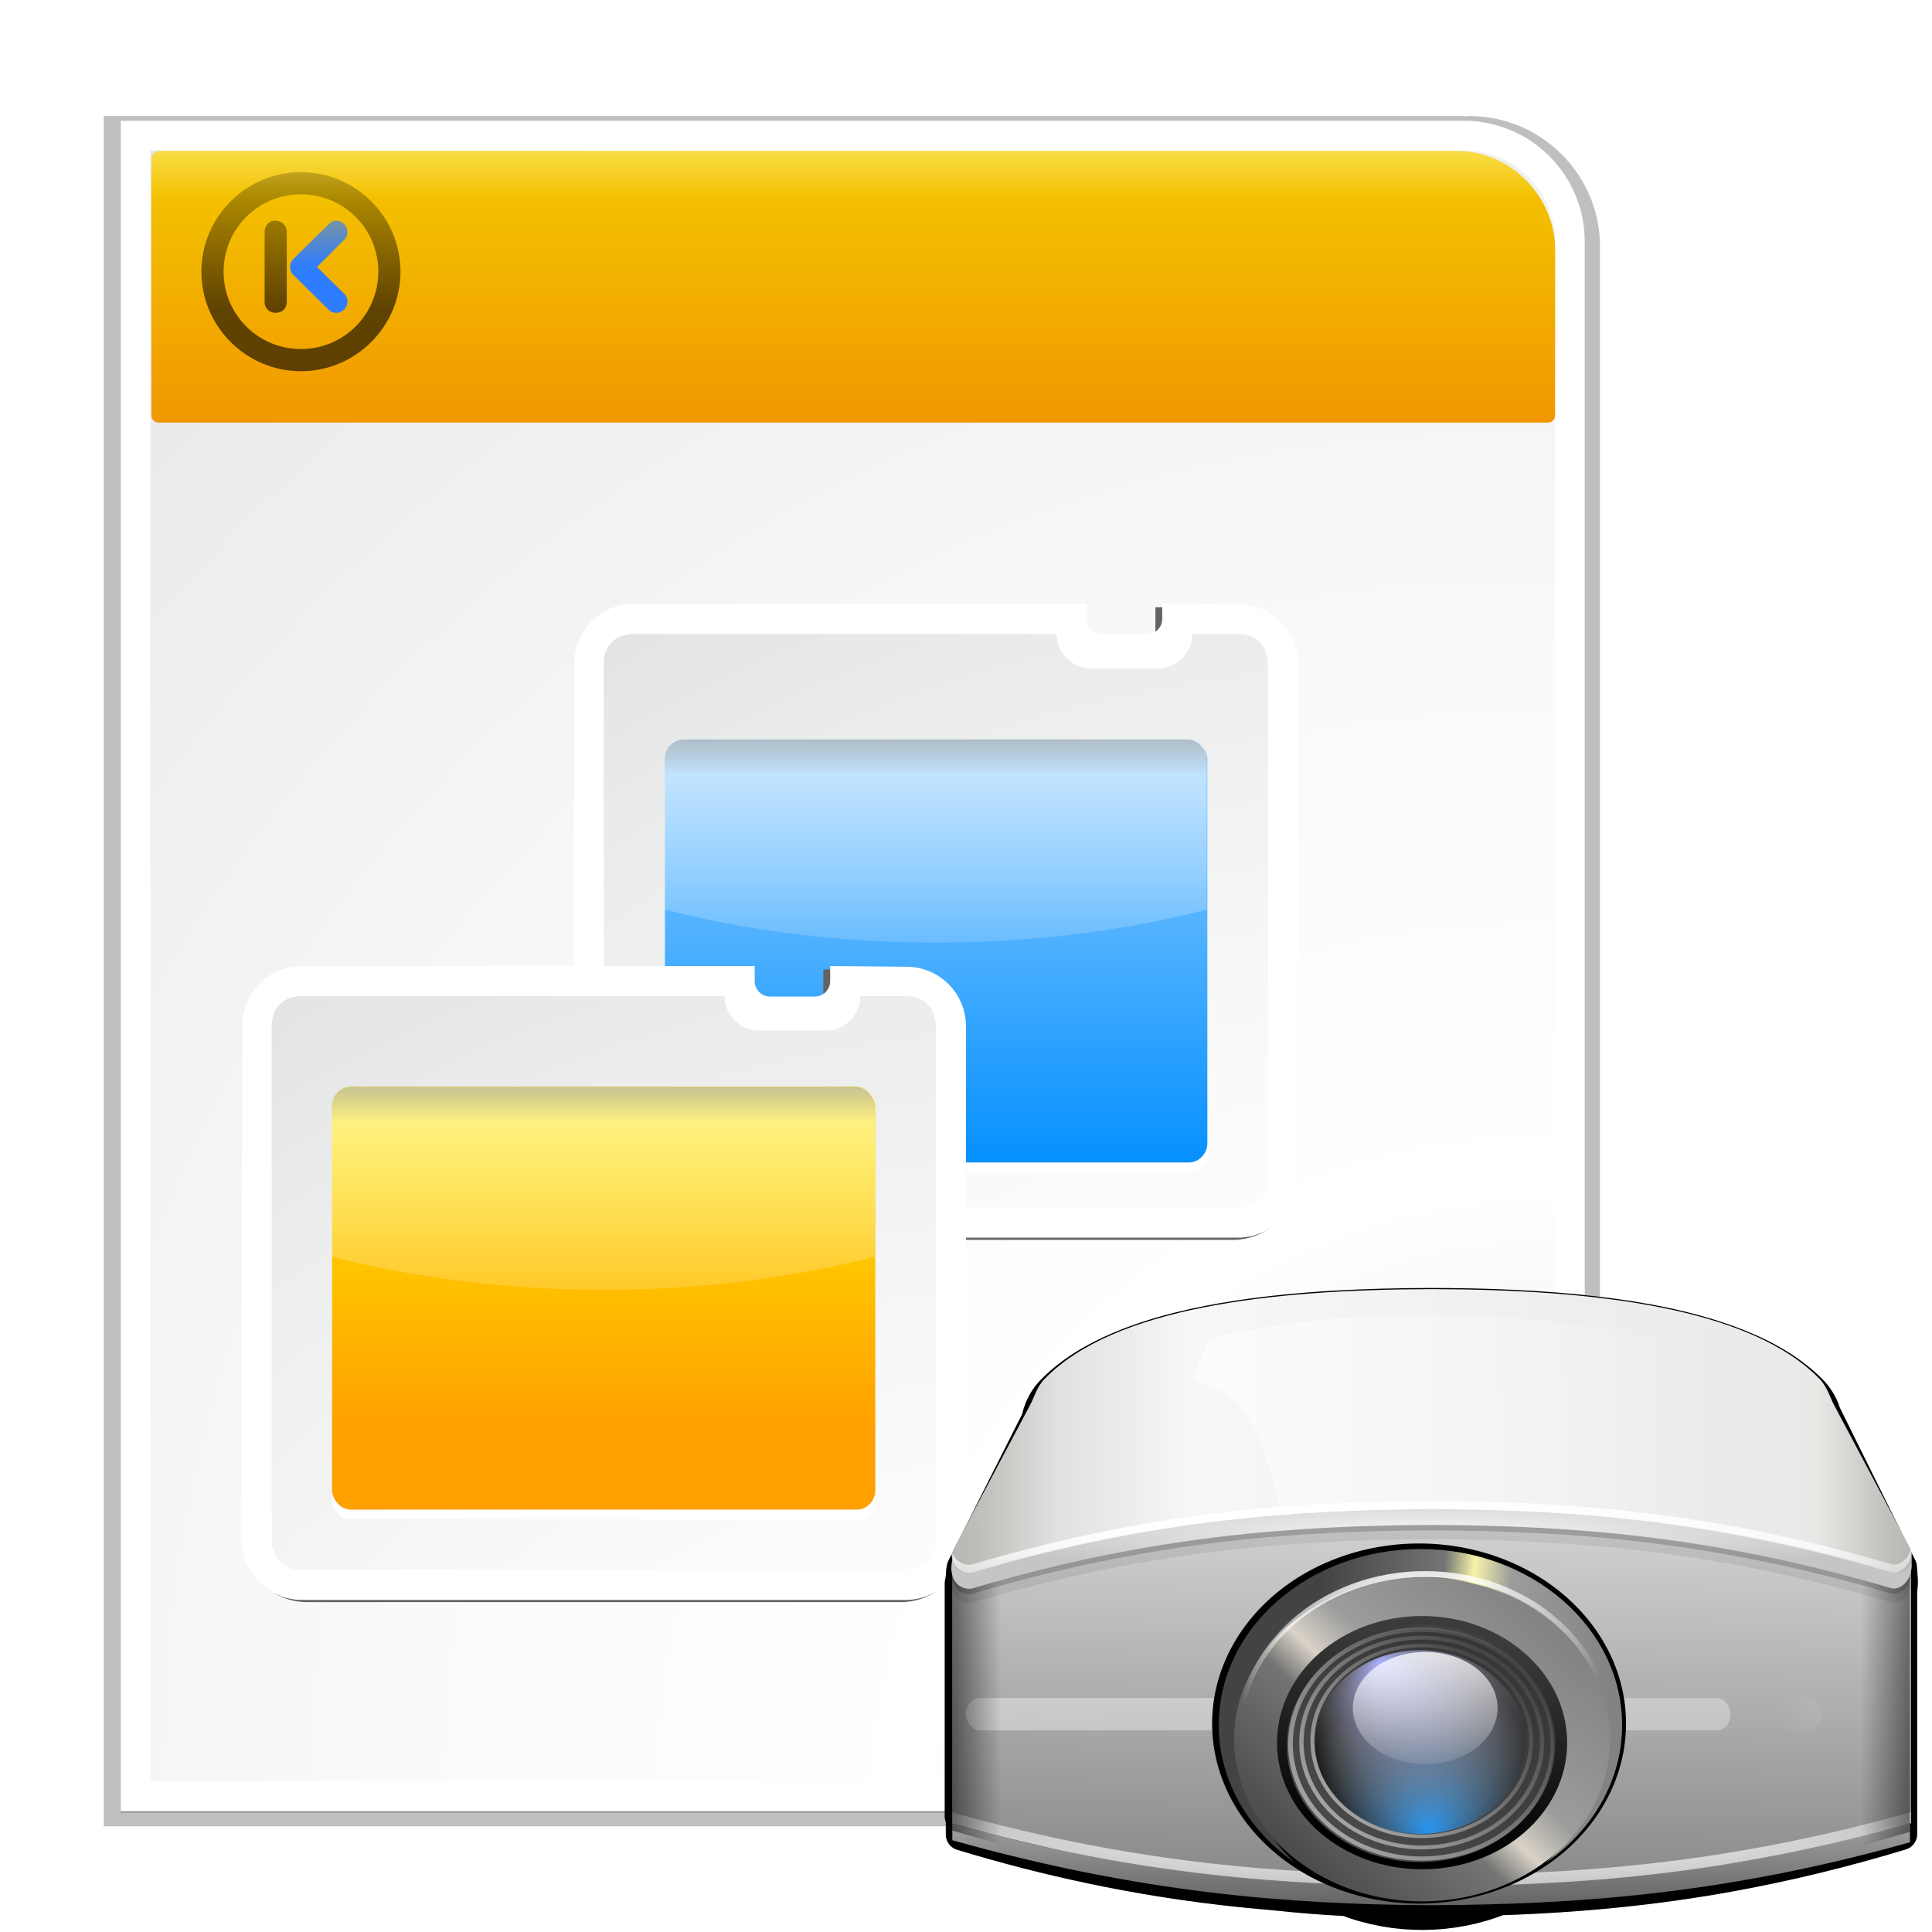 <?xml version="1.0" encoding="UTF-8" standalone="no"?>
<!-- Created with Inkscape (http://www.inkscape.org/) -->
<svg
   xmlns:dc="http://purl.org/dc/elements/1.1/"
   xmlns:cc="http://creativecommons.org/ns#"
   xmlns:rdf="http://www.w3.org/1999/02/22-rdf-syntax-ns#"
   xmlns:svg="http://www.w3.org/2000/svg"
   xmlns="http://www.w3.org/2000/svg"
   xmlns:xlink="http://www.w3.org/1999/xlink"
   xmlns:sodipodi="http://sodipodi.sourceforge.net/DTD/sodipodi-0.dtd"
   xmlns:inkscape="http://www.inkscape.org/namespaces/inkscape"
   width="128"
   height="128"
   id="svg37105"
   sodipodi:version="0.32"
   inkscape:version="0.46"
   version="1.0"
   sodipodi:docname="kpresenter.svgz"
   inkscape:output_extension="org.inkscape.output.svgz.inkscape"
   inkscape:export-filename="/home/pinheiro/pics/oxygen/scalable/apps/kpresenter.png"
   inkscape:export-xdpi="360"
   inkscape:export-ydpi="360">
  <defs
     id="defs37107">
    <linearGradient
       id="linearGradient4334">
      <stop
         id="stop4336"
         offset="0"
         style="stop-color:#fffb91;stop-opacity:1;" />
      <stop
         style="stop-color:#f3c000;stop-opacity:1;"
         offset="0.3"
         id="stop4338" />
      <stop
         id="stop4340"
         offset="1"
         style="stop-color:#f19600;stop-opacity:1;" />
    </linearGradient>
    <inkscape:perspective
       sodipodi:type="inkscape:persp3d"
       inkscape:vp_x="0 : 64 : 1"
       inkscape:vp_y="0 : 1000 : 0"
       inkscape:vp_z="128 : 64 : 1"
       inkscape:persp3d-origin="64 : 42.666667 : 1"
       id="perspective218" />
    <linearGradient
       inkscape:collect="always"
       id="linearGradient4258">
      <stop
         style="stop-color:#b6f3ff;stop-opacity:1;"
         offset="0"
         id="stop4260" />
      <stop
         style="stop-color:#b6f3ff;stop-opacity:0;"
         offset="1"
         id="stop4262" />
    </linearGradient>
    <linearGradient
       id="linearGradient4302">
      <stop
         style="stop-color:#434343;stop-opacity:1;"
         offset="0"
         id="stop4304" />
      <stop
         id="stop4306"
         offset="0.4"
         style="stop-color:#737473;stop-opacity:1;" />
      <stop
         id="stop4308"
         offset="0.5"
         style="stop-color:#d9d2c7;stop-opacity:1;" />
      <stop
         style="stop-color:#9b9c9b;stop-opacity:1;"
         offset="0.624"
         id="stop4310" />
      <stop
         style="stop-color:#828282;stop-opacity:1;"
         offset="1"
         id="stop4312" />
    </linearGradient>
    <linearGradient
       inkscape:collect="always"
       id="linearGradient3833">
      <stop
         style="stop-color:#2f7dff;stop-opacity:1;"
         offset="0"
         id="stop3835" />
      <stop
         style="stop-color:#2f7dff;stop-opacity:0;"
         offset="1"
         id="stop3837" />
    </linearGradient>
    <linearGradient
       inkscape:collect="always"
       id="linearGradient3825">
      <stop
         style="stop-color:#000000;stop-opacity:1;"
         offset="0"
         id="stop3827" />
      <stop
         style="stop-color:#000000;stop-opacity:0;"
         offset="1"
         id="stop3829" />
    </linearGradient>
    <radialGradient
       id="XMLID_8_"
       cx="102"
       cy="112.305"
       r="139.559"
       gradientUnits="userSpaceOnUse">
      <stop
         offset="0"
         style="stop-color:#efefef;stop-opacity:1;"
         id="stop41" />
      <stop
         offset="0.189"
         style="stop-color:#f9f9f9;stop-opacity:1;"
         id="stop47" />
      <stop
         offset="0.257"
         style="stop-color:#FAFAFA"
         id="stop49" />
      <stop
         offset="0.301"
         style="stop-color:#FFFFFF"
         id="stop51" />
      <stop
         offset="0.531"
         style="stop-color:#FAFAFA"
         id="stop53" />
      <stop
         offset="0.845"
         style="stop-color:#EBECEC"
         id="stop55" />
      <stop
         offset="1"
         style="stop-color:#E1E2E3"
         id="stop57" />
    </radialGradient>
    <filter
       inkscape:collect="always"
       id="filter2770">
      <feGaussianBlur
         inkscape:collect="always"
         stdDeviation="2.079"
         id="feGaussianBlur2772" />
    </filter>
    <radialGradient
       inkscape:collect="always"
       xlink:href="#XMLID_8_"
       id="radialGradient6878"
       gradientUnits="userSpaceOnUse"
       gradientTransform="matrix(1,0,0,1,-8,3.02e-3)"
       cx="102"
       cy="112.305"
       r="139.559"
       fx="115.081"
       fy="124.33" />
    <filter
       inkscape:collect="always"
       id="filter3465">
      <feGaussianBlur
         inkscape:collect="always"
         stdDeviation="0.757"
         id="feGaussianBlur3467" />
    </filter>
    <linearGradient
       id="linearGradient3273">
      <stop
         id="stop3275"
         offset="0"
         style="stop-color:#ffffff;stop-opacity:0.55;" />
      <stop
         id="stop3277"
         offset="1"
         style="stop-color:#ffffff;stop-opacity:0;" />
    </linearGradient>
    <linearGradient
       inkscape:collect="always"
       xlink:href="#linearGradient3825"
       id="linearGradient3831"
       x1="20.489"
       y1="21.858"
       x2="20.489"
       y2="7.823"
       gradientUnits="userSpaceOnUse" />
    <linearGradient
       inkscape:collect="always"
       xlink:href="#linearGradient3833"
       id="linearGradient3839"
       x1="18.531"
       y1="19.049"
       x2="18.531"
       y2="10.626"
       gradientUnits="userSpaceOnUse" />
    <filter
       id="filter3433"
       inkscape:collect="always">
      <feGaussianBlur
         id="feGaussianBlur3435"
         stdDeviation="0.56"
         inkscape:collect="always" />
    </filter>
    <filter
       id="filter3407"
       inkscape:collect="always">
      <feGaussianBlur
         id="feGaussianBlur3409"
         stdDeviation="3.928"
         inkscape:collect="always" />
    </filter>
    <filter
       id="filter3395"
       inkscape:collect="always">
      <feGaussianBlur
         id="feGaussianBlur3397"
         stdDeviation="0.353"
         inkscape:collect="always" />
    </filter>
    <filter
       id="filter3364"
       inkscape:collect="always">
      <feGaussianBlur
         id="feGaussianBlur3366"
         stdDeviation="1.948"
         inkscape:collect="always" />
    </filter>
    <filter
       id="filter3340"
       inkscape:collect="always">
      <feGaussianBlur
         id="feGaussianBlur3342"
         stdDeviation="0.097"
         inkscape:collect="always" />
    </filter>
    <filter
       id="filter3330"
       inkscape:collect="always">
      <feGaussianBlur
         id="feGaussianBlur3332"
         stdDeviation="0.353"
         inkscape:collect="always" />
    </filter>
    <linearGradient
       id="linearGradient2788">
      <stop
         id="stop2790"
         offset="0"
         style="stop-color:#b2b3ae;stop-opacity:1;" />
      <stop
         style="stop-color:#e1e1e0;stop-opacity:1;"
         offset="0.113"
         id="stop2798" />
      <stop
         style="stop-color:#f7f7f7;stop-opacity:1;"
         offset="0.249"
         id="stop2796" />
      <stop
         id="stop2800"
         offset="0.9"
         style="stop-color:#e9e9e7;stop-opacity:1;" />
      <stop
         id="stop2792"
         offset="1"
         style="stop-color:#b2b3ae;stop-opacity:1;" />
    </linearGradient>
    <linearGradient
       id="linearGradient2804">
      <stop
         id="stop2806"
         offset="0"
         style="stop-color:#dedfd9;stop-opacity:0;" />
      <stop
         style="stop-color:#dedfd9;stop-opacity:0;"
         offset="0.695"
         id="stop2812" />
      <stop
         id="stop2808"
         offset="1"
         style="stop-color:#a3a3a3;stop-opacity:1;" />
    </linearGradient>
    <linearGradient
       id="linearGradient2819"
       inkscape:collect="always">
      <stop
         id="stop2821"
         offset="0"
         style="stop-color:white;stop-opacity:1;" />
      <stop
         id="stop2823"
         offset="1"
         style="stop-color:white;stop-opacity:0;" />
    </linearGradient>
    <linearGradient
       id="linearGradient2896">
      <stop
         id="stop2898"
         offset="0"
         style="stop-color:#434343;stop-opacity:1;" />
      <stop
         style="stop-color:#737473;stop-opacity:1;"
         offset="0.4"
         id="stop2906" />
      <stop
         style="stop-color:#f7f4a9;stop-opacity:1;"
         offset="0.5"
         id="stop2904" />
      <stop
         id="stop2908"
         offset="0.624"
         style="stop-color:#9b9c9b;stop-opacity:1;" />
      <stop
         id="stop2900"
         offset="1"
         style="stop-color:#828282;stop-opacity:1;" />
    </linearGradient>
    <linearGradient
       id="linearGradient2925">
      <stop
         id="stop3341"
         offset="0"
         style="stop-color:black;stop-opacity:1;" />
      <stop
         id="stop2929"
         offset="1"
         style="stop-color:#3b3b3b;stop-opacity:1;" />
    </linearGradient>
    <linearGradient
       id="linearGradient2953">
      <stop
         id="stop2955"
         offset="0"
         style="stop-color:#2595f3;stop-opacity:1;" />
      <stop
         id="stop2957"
         offset="1"
         style="stop-color:#a7a7a7;stop-opacity:0;" />
    </linearGradient>
    <linearGradient
       id="linearGradient2963"
       inkscape:collect="always">
      <stop
         id="stop2965"
         offset="0"
         style="stop-color:white;stop-opacity:1;" />
      <stop
         id="stop2967"
         offset="1"
         style="stop-color:white;stop-opacity:0;" />
    </linearGradient>
    <linearGradient
       id="linearGradient2973">
      <stop
         style="stop-color:#aab0ff;stop-opacity:1;"
         offset="0"
         id="stop2975" />
      <stop
         style="stop-color:#a7a7a7;stop-opacity:0;"
         offset="1"
         id="stop2977" />
    </linearGradient>
    <linearGradient
       id="linearGradient3021"
       inkscape:collect="always">
      <stop
         id="stop3023"
         offset="0"
         style="stop-color:white;stop-opacity:1;" />
      <stop
         id="stop3025"
         offset="1"
         style="stop-color:white;stop-opacity:0;" />
    </linearGradient>
    <linearGradient
       id="linearGradient3105">
      <stop
         id="stop3107"
         offset="0"
         style="stop-color:#646464;stop-opacity:1;" />
      <stop
         id="stop3109"
         offset="1"
         style="stop-color:#d5d5d5;stop-opacity:1;" />
    </linearGradient>
    <linearGradient
       id="linearGradient3116">
      <stop
         id="stop3118"
         offset="0"
         style="stop-color:#f5f5f5;stop-opacity:1;" />
      <stop
         id="stop3120"
         offset="1"
         style="stop-color:#c5c5c5;stop-opacity:1;" />
    </linearGradient>
    <linearGradient
       id="linearGradient3135"
       inkscape:collect="always">
      <stop
         id="stop3137"
         offset="0"
         style="stop-color:black;stop-opacity:1;" />
      <stop
         id="stop3139"
         offset="1"
         style="stop-color:black;stop-opacity:0;" />
    </linearGradient>
    <linearGradient
       id="linearGradient3529">
      <stop
         style="stop-color:#4a4a4a;stop-opacity:1;"
         offset="0"
         id="stop3531" />
      <stop
         style="stop-color:#323232;stop-opacity:1;"
         offset="1"
         id="stop3533" />
    </linearGradient>
    <linearGradient
       id="linearGradient5730"
       inkscape:collect="always">
      <stop
         id="stop5732"
         offset="0"
         style="stop-color:white;stop-opacity:1;" />
      <stop
         id="stop5734"
         offset="1"
         style="stop-color:white;stop-opacity:0;" />
    </linearGradient>
    <linearGradient
       y2="0"
       x2="28"
       y1="57.5"
       x1="28"
       gradientUnits="userSpaceOnUse"
       id="linearGradient2969">
      <stop
         id="stop2971"
         style="stop-color:#FFEA00"
         offset="0" />
      <stop
         id="stop2973"
         style="stop-color:#ffa000;stop-opacity:1;"
         offset="1" />
    </linearGradient>
    <linearGradient
       id="linearGradient2997">
      <stop
         id="stop5315"
         offset="0"
         style="stop-color:#0590ff;stop-opacity:1;" />
      <stop
         id="stop3001"
         offset="1"
         style="stop-color:#c6e6ff;stop-opacity:1;" />
    </linearGradient>
    <filter
       id="filter3354"
       inkscape:collect="always">
      <feGaussianBlur
         id="feGaussianBlur3356"
         stdDeviation="1.126"
         inkscape:collect="always" />
    </filter>
    <filter
       id="filter3281"
       inkscape:collect="always">
      <feGaussianBlur
         id="feGaussianBlur3283"
         stdDeviation="1.9"
         inkscape:collect="always" />
    </filter>
    <linearGradient
       y2="88.118"
       x2="56"
       y1="20"
       x1="56"
       gradientUnits="userSpaceOnUse"
       id="linearGradient3186"
       xlink:href="#linearGradient15967"
       inkscape:collect="always" />
    <clipPath
       id="clipPath3182"
       clipPathUnits="userSpaceOnUse">
      <path
         sodipodi:nodetypes="cccscccc"
         id="path3184"
         d="M 18.188,56 C 16.968,56 16,56.968 16,58.188 L 16,75.25 C 25.64,77.647 36.509,79 48,79 C 59.491,79 70.36,77.647 80,75.25 L 80,58.188 C 80,56.968 79.032,56 77.812,56 L 18.188,56 z"
         style="opacity:1;fill:url(#linearGradient3186);fill-opacity:1;stroke:none;stroke-width:0.7;stroke-linecap:round;stroke-linejoin:round;stroke-miterlimit:4;stroke-dasharray:none;stroke-dashoffset:1.088;stroke-opacity:1;filter:url(#filter3176)" />
    </clipPath>
    <filter
       height="1.295"
       y="-0.147"
       width="1.106"
       x="-0.053"
       id="filter3176"
       inkscape:collect="always">
      <feGaussianBlur
         id="feGaussianBlur3178"
         stdDeviation="1.413"
         inkscape:collect="always" />
    </filter>
    <linearGradient
       id="linearGradient15967"
       gradientUnits="userSpaceOnUse"
       x1="28"
       y1="57.5"
       x2="28"
       y2="0">
      <stop
         offset="0"
         style="stop-color:white;stop-opacity:1;"
         id="stop15969" />
      <stop
         offset="1"
         style="stop-color:white;stop-opacity:0;"
         id="stop15971" />
    </linearGradient>
    <linearGradient
       id="linearGradient3321"
       inkscape:collect="always">
      <stop
         id="stop3323"
         offset="0"
         style="stop-color:#000000;stop-opacity:1;" />
      <stop
         id="stop3325"
         offset="1"
         style="stop-color:#000000;stop-opacity:0;" />
    </linearGradient>
    <linearGradient
       inkscape:collect="always"
       xlink:href="#linearGradient3105"
       id="linearGradient5473"
       gradientUnits="userSpaceOnUse"
       gradientTransform="matrix(0.161,0,0,0.185,137.404,-27.612)"
       x1="-265.762"
       y1="899.899"
       x2="-261.824"
       y2="672.388" />
    <linearGradient
       inkscape:collect="always"
       xlink:href="#linearGradient3105"
       id="linearGradient5475"
       gradientUnits="userSpaceOnUse"
       gradientTransform="matrix(0.586,0,0,0.586,54.825,63.21)"
       x1="62.291"
       y1="107.789"
       x2="62.291"
       y2="88.86" />
    <radialGradient
       inkscape:collect="always"
       xlink:href="#linearGradient3116"
       id="radialGradient5477"
       gradientUnits="userSpaceOnUse"
       gradientTransform="matrix(-0.288,0,0,-2.603026e-2,-16.277,117.661)"
       cx="-280.758"
       cy="685.826"
       fx="-280.758"
       fy="685.826"
       r="220.625" />
    <linearGradient
       inkscape:collect="always"
       xlink:href="#linearGradient3135"
       id="linearGradient5479"
       gradientUnits="userSpaceOnUse"
       gradientTransform="matrix(-0.16,0,0,0.185,47.8,-27.518)"
       x1="-524.997"
       y1="751.696"
       x2="-475.653"
       y2="751.696" />
    <linearGradient
       inkscape:collect="always"
       xlink:href="#linearGradient3273"
       id="linearGradient5481"
       gradientUnits="userSpaceOnUse"
       gradientTransform="matrix(0.586,0,0,0.586,54.825,63.21)"
       x1="5.676"
       y1="83.827"
       x2="552.064"
       y2="83.827" />
    <linearGradient
       inkscape:collect="always"
       xlink:href="#linearGradient3135"
       id="linearGradient5483"
       gradientUnits="userSpaceOnUse"
       gradientTransform="matrix(0.16,0,0,0.185,136.839,-27.612)"
       x1="-521.386"
       y1="751.696"
       x2="-475.653"
       y2="751.696" />
    <radialGradient
       inkscape:collect="always"
       xlink:href="#linearGradient3116"
       id="radialGradient5485"
       gradientUnits="userSpaceOnUse"
       gradientTransform="matrix(0.16,0,0,1.4937001e-2,136.839,90.124)"
       cx="-278.343"
       cy="588.788"
       fx="-278.343"
       fy="588.788"
       r="220.625" />
    <linearGradient
       inkscape:collect="always"
       xlink:href="#linearGradient2788"
       id="linearGradient5487"
       gradientUnits="userSpaceOnUse"
       gradientTransform="matrix(0.16,0,0,0.185,122.065,-4.302)"
       x1="-406.457"
       y1="467.334"
       x2="34.807"
       y2="467.334" />
    <radialGradient
       inkscape:collect="always"
       xlink:href="#linearGradient2804"
       id="radialGradient5489"
       gradientUnits="userSpaceOnUse"
       gradientTransform="matrix(0.218,0,0,0.161,132.982,-7.336)"
       cx="-185.825"
       cy="671.476"
       fx="-185.825"
       fy="671.476"
       r="220.632" />
    <linearGradient
       inkscape:collect="always"
       xlink:href="#linearGradient2819"
       id="linearGradient5491"
       gradientUnits="userSpaceOnUse"
       gradientTransform="matrix(0.16,0,0,0.185,122.065,-4.302)"
       x1="-438.519"
       y1="485.439"
       x2="-68.197"
       y2="467.342" />
    <linearGradient
       inkscape:collect="always"
       xlink:href="#linearGradient2896"
       id="linearGradient5493"
       gradientUnits="userSpaceOnUse"
       gradientTransform="matrix(0.184,0,0,0.191,72.081,-4.66)"
       x1="66.121"
       y1="561.677"
       x2="186.656"
       y2="572.117" />
    <linearGradient
       inkscape:collect="always"
       xlink:href="#linearGradient2925"
       id="linearGradient5495"
       gradientUnits="userSpaceOnUse"
       x1="302.69"
       y1="671.47"
       x2="313.551"
       y2="600.607" />
    <linearGradient
       inkscape:collect="always"
       xlink:href="#linearGradient4302"
       id="linearGradient5497"
       gradientUnits="userSpaceOnUse"
       gradientTransform="matrix(0.195,0,0,0.204,-1.006,-13.583)"
       x1="447.283"
       y1="699.449"
       x2="540.12"
       y2="596.675" />
    <radialGradient
       inkscape:collect="always"
       xlink:href="#linearGradient2953"
       id="radialGradient5499"
       gradientUnits="userSpaceOnUse"
       gradientTransform="matrix(1,0,0,0.842,0,102.313)"
       cx="500.777"
       cy="666.135"
       fx="501.626"
       fy="686.305"
       r="46.284" />
    <radialGradient
       inkscape:collect="always"
       xlink:href="#linearGradient2973"
       id="radialGradient5501"
       gradientUnits="userSpaceOnUse"
       gradientTransform="matrix(1,0,0,0.842,0,102.313)"
       cx="500.777"
       cy="647.982"
       fx="482.093"
       fy="618.736"
       r="46.284" />
    <linearGradient
       inkscape:collect="always"
       xlink:href="#linearGradient3529"
       id="linearGradient5503"
       gradientUnits="userSpaceOnUse"
       gradientTransform="matrix(0.586,0,0,0.586,54.474,61.624)"
       x1="56.332"
       y1="105.087"
       x2="76.053"
       y2="74.227" />
    <linearGradient
       inkscape:collect="always"
       xlink:href="#linearGradient2963"
       id="linearGradient5505"
       gradientUnits="userSpaceOnUse"
       x1="476.417"
       y1="590.214"
       x2="476.417"
       y2="641.718" />
    <radialGradient
       inkscape:collect="always"
       xlink:href="#linearGradient3021"
       id="radialGradient5507"
       gradientUnits="userSpaceOnUse"
       gradientTransform="matrix(0.2,0,0,0.174,34.758,-21.721)"
       cx="282.064"
       cy="739.406"
       fx="282.064"
       fy="739.406"
       r="69.062" />
    <linearGradient
       inkscape:collect="always"
       xlink:href="#linearGradient3273"
       id="linearGradient5509"
       gradientUnits="userSpaceOnUse"
       gradientTransform="matrix(0.586,0,0,0.586,-54.825,63.21)"
       x1="-134.855"
       y1="83.827"
       x2="-107.62"
       y2="83.827" />
    <radialGradient
       inkscape:collect="always"
       xlink:href="#linearGradient5730"
       id="radialGradient5511"
       gradientUnits="userSpaceOnUse"
       gradientTransform="matrix(1.917,0,0,0.173,-58.748,51.836)"
       cx="64.048"
       cy="56.618"
       fx="52.613"
       fy="37.483"
       r="60.19" />
    <linearGradient
       inkscape:collect="always"
       xlink:href="#linearGradient3273"
       id="linearGradient5513"
       gradientUnits="userSpaceOnUse"
       x1="130.967"
       y1="105.469"
       x2="159.594"
       y2="77.287" />
    <linearGradient
       inkscape:collect="always"
       xlink:href="#linearGradient3273"
       id="linearGradient5515"
       gradientUnits="userSpaceOnUse"
       gradientTransform="matrix(0.917,0,0,0.917,12.011,7.375)"
       x1="130.967"
       y1="105.469"
       x2="159.594"
       y2="77.287" />
    <linearGradient
       inkscape:collect="always"
       xlink:href="#linearGradient3273"
       id="linearGradient5517"
       gradientUnits="userSpaceOnUse"
       gradientTransform="matrix(0.833,0,0,0.833,24.022,14.75)"
       x1="130.967"
       y1="105.469"
       x2="159.594"
       y2="77.287" />
    <radialGradient
       inkscape:collect="always"
       xlink:href="#linearGradient5730"
       id="radialGradient5519"
       gradientUnits="userSpaceOnUse"
       gradientTransform="matrix(1.917,0,0,0.173,-58.748,51.836)"
       cx="64.048"
       cy="56.618"
       fx="52.613"
       fy="37.483"
       r="60.19" />
    <radialGradient
       inkscape:collect="always"
       xlink:href="#linearGradient3021"
       id="radialGradient5521"
       gradientUnits="userSpaceOnUse"
       gradientTransform="matrix(0.341,0,0,0.296,-34.248,-143.238)"
       cx="282.064"
       cy="739.406"
       fx="282.064"
       fy="739.406"
       r="69.062" />
    <linearGradient
       inkscape:collect="always"
       xlink:href="#linearGradient2997"
       id="linearGradient3492"
       gradientUnits="userSpaceOnUse"
       x1="38.047"
       y1="104.221"
       x2="38.047"
       y2="36.11"
       gradientTransform="matrix(0.561,0,0,0.584,35.07,16.316)" />
    <linearGradient
       inkscape:collect="always"
       xlink:href="#linearGradient15967"
       id="linearGradient3499"
       gradientUnits="userSpaceOnUse"
       x1="56"
       y1="32"
       x2="56"
       y2="88.118" />
    <linearGradient
       inkscape:collect="always"
       xlink:href="#linearGradient3321"
       id="linearGradient3501"
       gradientUnits="userSpaceOnUse"
       x1="52"
       y1="52"
       x2="52"
       y2="60" />
    <linearGradient
       inkscape:collect="always"
       xlink:href="#linearGradient2969"
       id="linearGradient3519"
       gradientUnits="userSpaceOnUse"
       gradientTransform="matrix(0.596,0,0,0.604,12.398,41.175)"
       x1="58.171"
       y1="55.886"
       x2="58.171"
       y2="94.973" />
    <linearGradient
       inkscape:collect="always"
       xlink:href="#linearGradient3321"
       id="linearGradient3521"
       gradientUnits="userSpaceOnUse"
       x1="52"
       y1="52"
       x2="52"
       y2="60" />
    <linearGradient
       inkscape:collect="always"
       xlink:href="#linearGradient15967"
       id="linearGradient4304"
       gradientUnits="userSpaceOnUse"
       x1="56"
       y1="32"
       x2="56"
       y2="88.118" />
    <radialGradient
       inkscape:collect="always"
       xlink:href="#XMLID_8_"
       id="radialGradient4308"
       gradientUnits="userSpaceOnUse"
       gradientTransform="matrix(2.617,0,0,2.319,-169.447,-242.482)"
       cx="100.889"
       cy="155.997"
       fx="100.889"
       fy="155.997"
       r="40" />
    <radialGradient
       inkscape:collect="always"
       xlink:href="#XMLID_8_"
       id="radialGradient4312"
       gradientUnits="userSpaceOnUse"
       gradientTransform="matrix(2.617,0,0,2.319,-190.447,-216.482)"
       cx="100.889"
       cy="155.997"
       fx="100.889"
       fy="155.997"
       r="40" />
    <linearGradient
       inkscape:collect="always"
       xlink:href="#linearGradient4258"
       id="linearGradient4264"
       x1="-101.45"
       y1="43.375"
       x2="-66.8"
       y2="43.375"
       gradientUnits="userSpaceOnUse" />
    <linearGradient
       inkscape:collect="always"
       xlink:href="#linearGradient4334"
       id="linearGradient2990"
       gradientUnits="userSpaceOnUse"
       gradientTransform="matrix(1,0,0,0.997,3.2242105e-7,8.9393913e-2)"
       x1="56"
       y1="6.061"
       x2="56"
       y2="28" />
    <linearGradient
       inkscape:collect="always"
       xlink:href="#linearGradient2969"
       id="linearGradient3766"
       gradientUnits="userSpaceOnUse"
       gradientTransform="matrix(0.562,0,0,0.584,13.003,39.316)"
       x1="58.171"
       y1="55.886"
       x2="58.171"
       y2="94.973" />
    <linearGradient
       inkscape:collect="always"
       xlink:href="#linearGradient15967"
       id="linearGradient3771"
       gradientUnits="userSpaceOnUse"
       x1="56"
       y1="32"
       x2="56"
       y2="88.118" />
    <linearGradient
       inkscape:collect="always"
       xlink:href="#linearGradient3321"
       id="linearGradient3773"
       gradientUnits="userSpaceOnUse"
       x1="52"
       y1="52"
       x2="52"
       y2="60" />
    <radialGradient
       inkscape:collect="always"
       xlink:href="#XMLID_8_"
       id="radialGradient3775"
       gradientUnits="userSpaceOnUse"
       gradientTransform="matrix(2.617,0,0,2.319,-190.447,-216.482)"
       cx="100.889"
       cy="155.997"
       fx="100.889"
       fy="155.997"
       r="40" />
    <radialGradient
       inkscape:collect="always"
       xlink:href="#XMLID_8_"
       id="radialGradient3787"
       gradientUnits="userSpaceOnUse"
       gradientTransform="matrix(1,0,0,1,-8,3.02e-3)"
       cx="102"
       cy="112.305"
       fx="115.081"
       fy="124.33"
       r="139.559" />
  </defs>
  <sodipodi:namedview
     id="base"
     pagecolor="#ffffff"
     bordercolor="#666666"
     borderopacity="1.0"
     inkscape:pageopacity="0.0"
     inkscape:pageshadow="2"
     inkscape:zoom="2.8284271"
     inkscape:cx="137.51793"
     inkscape:cy="20.56407"
     inkscape:document-units="px"
     inkscape:current-layer="layer1"
     height="128px"
     width="128px"
     inkscape:window-width="1191"
     inkscape:window-height="716"
     inkscape:window-x="559"
     inkscape:window-y="190"
     showgrid="true"
     objecttolerance="5"
     gridtolerance="6"
     guidetolerance="6"
     showguides="true"
     inkscape:guide-bbox="true">
    <inkscape:grid
       id="GridFromPre046Settings"
       type="xygrid"
       originx="0px"
       originy="0px"
       spacingx="2px"
       spacingy="2px"
       color="#0000ff"
       empcolor="#0000ff"
       opacity="0.2"
       empopacity="0.4"
       empspacing="5"
       visible="true"
       enabled="true" />
    <sodipodi:guide
       orientation="0,1"
       position="72.125,241.123"
       id="guide5437" />
  </sodipodi:namedview>
  <g
     inkscape:label="Livello 1"
     inkscape:groupmode="layer"
     id="layer1">
    <path
       style="opacity:0.5;fill:#000000;fill-opacity:1;filter:url(#filter3465)"
       d="M 8,8.094 L 8,120.094 L 105,120.094 L 105,16 C 105,11.998 102.057,8.681 98.219,8.094 L 8,8.094 z"
       id="path3447"
       sodipodi:nodetypes="cccccc" />
    <path
       style="opacity:0.5;fill:#000000;fill-opacity:1;filter:url(#filter2770)"
       d="M 6.875,7.688 L 6.875,121 L 106,121 L 106,16 C 105.816,11.385 102.004,7.688 97.344,7.688 C 97.226,7.688 97.116,7.714 97,7.719 L 97,7.688 L 6.875,7.688 z"
       id="path7865"
       sodipodi:nodetypes="ccccsccc" />
    <path
       style="fill:#ffffff;fill-opacity:1"
       d="M 8,8 L 8,120 C 8,120 71.156,120 71.156,120 L 105,120 L 105,16 C 105,11.584 101.416,8 97,8 L 8,8 z"
       id="path34"
       sodipodi:nodetypes="ccccccc" />
    <path
       sodipodi:type="inkscape:offset"
       inkscape:radius="-0.9722718"
       inkscape:original="M 10 9 C 9.449 9.0000005 9 9.44919 9 10 L 9 117.96875 C 9 118.52056 9.449 118.96875 10 118.96875 L 69.1875 118.96875 L 104 118.96875 L 104 16 C 104 12.135997 100.864 9.0000004 97 9 L 10 9 z "
       style="fill:url(#radialGradient3787);fill-opacity:1"
       id="path3785"
       d="M 10,9.969 C 9.977,9.969 9.969,9.978 9.969,10 L 9.969,117.969 C 9.969,117.993 9.976,118 10,118 L 69.188,118 L 103.031,118 L 103.031,16 C 103.031,12.662 100.338,9.969 97,9.969 L 10,9.969 z" />
    <path
       sodipodi:nodetypes="ccccccccccccccc"
       id="path3384"
       d="M 15,40.688 C 11.116,40.688 8,43.834 8,47.719 L 8,104.011 C 8,107.895 11.116,111.011 15,111.011 L 81,111.011 C 84.884,111.011 88,107.895 88,104.011 L 88,47.719 C 88,43.834 84.884,40.688 81,40.688 L 72.4,40.688 L 72.4,43.681 C 72.4,44.637 71.637,45.4 70.681,45.4 L 65.319,45.4 C 64.363,45.4 63.6,44.637 63.6,43.681 L 63.6,40.688 L 15,40.688 z"
       style="fill:#636363;fill-opacity:1;stroke:none;stroke-width:0.7;stroke-linecap:round;stroke-linejoin:round;stroke-miterlimit:4;stroke-dasharray:none;stroke-dashoffset:1.088;stroke-opacity:1;filter:url(#filter3281)"
       transform="matrix(0.596,0,0,0.596,33.398,15.983)" />
    <path
       sodipodi:nodetypes="ccccccccccccccc"
       id="path3386"
       d="M 42,40 C 39.813,40 38.049,41.763 38.049,43.951 L 38,78 C 38,80.187 39.813,82 42,82 L 82,82 C 84.187,82 86,80.187 86,78 L 86,44 C 86,41.813 84.237,40.049 82.049,40.049 L 77,40 L 77,41 C 77,41.57 76.545,42.025 75.975,42.025 L 73.025,42.025 C 72.455,42.025 72,41.57 72,41 L 72,40 L 42,40 z"
       style="fill:#ffffff;fill-opacity:1;stroke:none;stroke-width:0.7;stroke-linecap:round;stroke-linejoin:round;stroke-miterlimit:4;stroke-dasharray:none;stroke-dashoffset:1.088;stroke-opacity:1" />
    <path
       style="fill:url(#radialGradient4308);fill-opacity:1;stroke:none;stroke-width:0.7;stroke-linecap:round;stroke-linejoin:round;stroke-miterlimit:4;stroke-dashoffset:1.088;stroke-opacity:1"
       d="M 42,42 C 40.761,42 40,42.761 40,44 L 40,78 C 40,79.239 40.761,80 42,80 L 82,80 C 83.239,80 84,79.239 84,78 L 84,44 C 84,42.761 83.239,42 82,42 L 79,42 C 79,43.249 77.968,44.281 76.719,44.281 L 72.281,44.281 C 71.032,44.281 70,43.249 70,42 L 42,42 z"
       id="path4306"
       sodipodi:nodetypes="ccccccccccccc" />
    <rect
       ry="1.285"
       rx="1.236"
       y="49"
       x="44.054"
       height="28.015"
       width="35.936"
       id="rect3390"
       style="fill:url(#linearGradient3492);fill-opacity:1;stroke:none;stroke-width:0.7;stroke-linecap:round;stroke-linejoin:round;stroke-miterlimit:4;stroke-dasharray:none;stroke-dashoffset:1.088;stroke-opacity:1" />
    <rect
       style="fill:url(#linearGradient3501);fill-opacity:1;stroke:none;stroke-width:0.7;stroke-linecap:round;stroke-linejoin:round;stroke-miterlimit:4;stroke-dasharray:none;stroke-dashoffset:1.088;stroke-opacity:1;filter:url(#filter3354)"
       id="rect3392"
       width="64"
       height="32"
       x="16"
       y="56"
       rx="2.202"
       ry="2.202"
       transform="matrix(0.561,0,0,0.584,35.07,16.316)" />
    <path
       id="path3396"
       d="M 44.064,75.797 L 44.064,76.38 C 44.064,77.092 44.608,77.657 45.292,77.657 L 78.772,77.657 C 79.457,77.657 80,77.092 80,76.38 L 80,75.797 C 80,76.509 79.457,77.074 78.772,77.074 L 45.292,77.074 C 44.608,77.074 44.064,76.509 44.064,75.797 z"
       style="fill:#ffffff;fill-opacity:1;stroke:none;stroke-width:0.7;stroke-linecap:round;stroke-linejoin:round;stroke-miterlimit:4;stroke-dasharray:none;stroke-dashoffset:1.088;stroke-opacity:1" />
    <path
       transform="matrix(0.596,0,0,0.596,11.398,39.983)"
       style="fill:#636363;fill-opacity:1;stroke:none;stroke-width:0.7;stroke-linecap:round;stroke-linejoin:round;stroke-miterlimit:4;stroke-dasharray:none;stroke-dashoffset:1.088;stroke-opacity:1;filter:url(#filter3281)"
       d="M 15,40.688 C 11.116,40.688 8,43.834 8,47.719 L 8,104.011 C 8,107.895 11.116,111.011 15,111.011 L 81,111.011 C 84.884,111.011 88,107.895 88,104.011 L 88,47.719 C 88,43.834 84.884,40.688 81,40.688 L 72.4,40.688 L 72.4,43.681 C 72.4,44.637 71.637,45.4 70.681,45.4 L 65.319,45.4 C 64.363,45.4 63.6,44.637 63.6,43.681 L 63.6,40.688 L 15,40.688 z"
       id="path3503"
       sodipodi:nodetypes="ccccccccccccccc" />
    <path
       style="fill:#ffffff;fill-opacity:1;stroke:none;stroke-width:0.7;stroke-linecap:round;stroke-linejoin:round;stroke-miterlimit:4;stroke-dasharray:none;stroke-dashoffset:1.088;stroke-opacity:1"
       d="M 20,64 C 17.813,64 16.049,65.763 16.049,67.951 L 16,102 C 16,104.187 17.813,106 20,106 L 60,106 C 62.187,106 64,104.187 64,102 L 64,68 C 64,65.813 62.237,64.049 60.049,64.049 L 55,64 L 55,65 C 55,65.57 54.545,66.025 53.975,66.025 L 51.025,66.025 C 50.455,66.025 50,65.57 50,65 L 50,64 L 20,64 z"
       id="path3505"
       sodipodi:nodetypes="ccccccccccccccc" />
    <path
       transform="translate(-1,-2)"
       style="fill:url(#radialGradient3775);fill-opacity:1;stroke:none;stroke-width:0.7;stroke-linecap:round;stroke-linejoin:round;stroke-miterlimit:4;stroke-dashoffset:1.088;stroke-opacity:1"
       d="M 21,68 C 19.756,68 19,68.756 19,70 L 19,104 C 19,105.244 19.756,106 21,106 L 61,106 C 62.244,106 63,105.244 63,104 L 63,70 C 63,68.756 62.244,68 61,68 L 58,68 C 58,69.244 56.962,70.281 55.719,70.281 L 51.281,70.281 C 50.038,70.281 49,69.244 49,68 L 21,68 z"
       id="path4310"
       sodipodi:nodetypes="ccccccccccccc" />
    <rect
       style="fill:url(#linearGradient3766);fill-opacity:1;stroke:none;stroke-width:0.7;stroke-linecap:round;stroke-linejoin:round;stroke-miterlimit:4;stroke-dasharray:none;stroke-dashoffset:1.088;stroke-opacity:1"
       id="rect3509"
       width="35.99"
       height="28.015"
       x="22"
       y="72"
       rx="1.238"
       ry="1.285" />
    <rect
       transform="matrix(0.562,0,0,0.584,13.003,39.316)"
       ry="2.202"
       rx="2.202"
       y="56"
       x="16"
       height="32"
       width="64"
       id="rect3511"
       style="fill:url(#linearGradient3773);fill-opacity:1;stroke:none;stroke-width:0.7;stroke-linecap:round;stroke-linejoin:round;stroke-miterlimit:4;stroke-dasharray:none;stroke-dashoffset:1.088;stroke-opacity:1;filter:url(#filter3354)" />
    <path
       style="fill:#ffffff;fill-opacity:1;stroke:none;stroke-width:0.7;stroke-linecap:round;stroke-linejoin:round;stroke-miterlimit:4;stroke-dasharray:none;stroke-dashoffset:1.088;stroke-opacity:1"
       d="M 22.01,98.797 L 22.01,99.38 C 22.01,100.092 22.554,100.657 23.24,100.657 L 56.77,100.657 C 57.456,100.657 58,100.092 58,99.38 L 58,98.797 C 58,99.509 57.456,100.073 56.77,100.073 L 23.24,100.073 C 22.554,100.073 22.01,99.509 22.01,98.797 z"
       id="path3513" />
    <path
       transform="matrix(0.562,0,0,0.584,13.003,39.316)"
       sodipodi:nodetypes="cccscccc"
       id="path3515"
       d="M 18.188,56 C 16.968,56 16,56.968 16,58.188 L 16,75.25 C 25.64,77.647 36.509,79 48,79 C 59.491,79 70.36,77.647 80,75.25 L 80,58.188 C 80,56.968 79.032,56 77.812,56 L 18.188,56 z"
       style="fill:url(#linearGradient3771);fill-opacity:1;stroke:none;stroke-width:0.7;stroke-linecap:round;stroke-linejoin:round;stroke-miterlimit:4;stroke-dasharray:none;stroke-dashoffset:1.088;stroke-opacity:1;filter:url(#filter3176)"
       clip-path="url(#clipPath3182)" />
    <path
       clip-path="url(#clipPath3182)"
       style="fill:url(#linearGradient3499);fill-opacity:1;stroke:none;stroke-width:0.7;stroke-linecap:round;stroke-linejoin:round;stroke-miterlimit:4;stroke-dasharray:none;stroke-dashoffset:1.088;stroke-opacity:1;filter:url(#filter3176)"
       d="M 18.188,56 C 16.968,56 16,56.968 16,58.188 L 16,75.25 C 25.64,77.647 36.509,79 48,79 C 59.491,79 70.36,77.647 80,75.25 L 80,58.188 C 80,56.968 79.032,56 77.812,56 L 18.188,56 z"
       id="path3394"
       sodipodi:nodetypes="cccscccc"
       transform="matrix(0.561,0,0,0.584,35.07,16.316)" />
    <g
       id="layer4"
       inkscape:label="box"
       style="display:inline"
       transform="matrix(0.643,0,0,0.643,122.765,84.171)" />
    <g
       id="layer5"
       inkscape:label="zip_app"
       style="display:inline"
       transform="matrix(0.643,0,0,0.643,122.765,84.171)" />
    <rect
       style="opacity:0.578;fill:#ffffff;fill-opacity:1;fill-rule:nonzero;stroke:none;stroke-width:3.632;stroke-linecap:round;stroke-linejoin:round;stroke-miterlimit:4;stroke-dasharray:none;stroke-dashoffset:4;stroke-opacity:1"
       id="rect1327"
       width="0.643"
       height="0"
       x="123.357"
       y="94.547" />
    <path
       sodipodi:type="inkscape:offset"
       inkscape:radius="-0.48828104"
       inkscape:original="M 10 9 C 9.446 9 9 9.5085 9 10.0625 L 9 27 C 9 27.554 9.446 27.999999 10 28 L 102 28 C 102.554 28 103 27.553999 103 27 L 103 16 C 103 12.432559 100 9 96 9 L 10 9 z "
       style="opacity:1;fill:url(#linearGradient2990);fill-opacity:1;stroke:none;stroke-width:0.2;stroke-linecap:round;stroke-linejoin:round;stroke-miterlimit:4;stroke-dasharray:none;stroke-dashoffset:0;stroke-opacity:0.588"
       id="path6596"
       d="M 10,9.5 C 9.745,9.5 9.5,9.771 9.5,10.062 L 9.5,27 C 9.5,27.292 9.708,27.5 10,27.5 L 102,27.5 C 102.292,27.5 102.5,27.292 102.5,27 L 102.5,16 C 102.5,12.706 99.721,9.5 96,9.5 L 10,9.5 z"
       transform="translate(0.53,0.5)" />
    <path
       transform="translate(0.688,-1.375)"
       style="opacity:0.609;fill:url(#linearGradient3831);fill-opacity:1;fill-rule:evenodd;stroke:none;stroke-width:2;stroke-linecap:round;stroke-linejoin:round;stroke-miterlimit:4;stroke-opacity:1"
       d="M 19.25,12.781 C 15.618,12.781 12.656,15.743 12.656,19.375 C 12.656,23.007 15.618,25.969 19.25,25.969 C 22.882,25.969 25.844,23.007 25.844,19.375 C 25.844,15.743 22.882,12.781 19.25,12.781 z M 19.25,14.25 C 22.088,14.25 24.375,16.537 24.375,19.375 C 24.375,22.213 22.088,24.5 19.25,24.5 C 16.412,24.5 14.125,22.213 14.125,19.375 C 14.125,16.537 16.412,14.25 19.25,14.25 z M 17.406,16 C 17.057,16.078 16.835,16.399 16.844,16.75 L 16.844,21.375 C 16.84,21.635 16.966,21.871 17.188,22 C 17.42,22.136 17.736,22.136 17.969,22 C 18.19,21.871 18.316,21.635 18.312,21.375 L 18.312,16.75 C 18.318,16.524 18.221,16.312 18.031,16.156 C 17.871,16.025 17.7,16.001 17.562,16 C 17.559,16 17.557,16.002 17.531,16 C 17.506,15.998 17.447,15.991 17.406,16 z"
       id="path3820"
       sodipodi:nodetypes="csssccsssccccssccsssc" />
    <path
       id="path3823"
       d="M 21.5,16 C 21.318,16.02 21.189,16.125 21.094,16.219 L 18.75,18.531 C 18.604,18.672 18.531,18.864 18.531,19.062 C 18.531,19.261 18.604,19.453 18.75,19.594 L 21.094,21.906 C 21.385,22.191 21.852,22.155 22.125,21.875 C 22.402,21.592 22.412,21.125 22.125,20.844 L 20.312,19.062 L 22.125,17.25 C 22.361,17.027 22.381,16.683 22.25,16.406 C 22.113,16.117 21.808,15.961 21.5,16 z"
       style="opacity:1;fill:url(#linearGradient3839);fill-opacity:1;fill-rule:evenodd;stroke:none;stroke-width:2;stroke-linecap:round;stroke-linejoin:round;stroke-miterlimit:4;stroke-opacity:1"
       transform="translate(0.688,-1.375)"
       sodipodi:nodetypes="cccsccscccsc" />
    <g
       id="g3013"
       transform="matrix(0.126,0,0,0.126,62.156,77.461)" />
    <g
       id="g3032"
       style="opacity:0.308"
       transform="matrix(7.7669881e-2,0,0,3.8193878e-2,128.468,89.208)" />
    <g
       id="g5439"
       transform="matrix(0.902,0,0,0.902,11.542,12.244)">
      <path
         transform="matrix(0.586,0,0,0.586,54.825,63.21)"
         sodipodi:nodetypes="cccccccccsccccccccccccccc"
         id="path3879"
         d="M 63.899,32.405 C 55.836,32.437 47.75,32.767 39.77,33.968 C 34.678,34.757 29.597,35.887 24.843,37.898 C 21.694,39.247 18.662,41.019 16.296,43.511 C 15.432,44.458 14.87,45.649 14.619,46.896 L 5.258,65.499 C 5.191,65.857 5.156,66.223 5.177,66.587 C 5.096,66.858 5.084,67.169 5.016,67.411 C 5.016,77.48 5.016,86.55 5.016,96.62 C 5.204,96.609 5.146,96.779 5.153,96.901 C 5.153,97.572 5.153,98.244 5.153,98.915 C 15.88,102.171 26.895,104.517 38.043,105.792 C 40.251,106.054 42.466,106.25 44.681,106.45 C 47.571,106.763 50.471,106.993 53.375,107.135 C 59.491,109.484 66.507,109.45 72.596,107.031 C 82.324,106.721 92.043,105.801 101.617,104.047 C 108.811,102.74 115.92,100.99 122.911,98.867 C 122.911,88.333 122.911,78.8 122.911,68.266 C 123.009,67.77 123.016,67.26 122.981,66.759 L 122.882,65.419 L 113.369,46.182 C 113.003,44.93 112.256,43.803 111.287,42.925 C 108.46,40.222 104.893,38.416 101.235,37.076 C 95.966,35.173 90.415,34.164 84.862,33.489 C 77.908,32.668 70.898,32.417 63.899,32.405 z"
         style="fill:none;fill-opacity:1;stroke:#000000;stroke-width:4;stroke-linecap:round;stroke-linejoin:round;stroke-miterlimit:4;stroke-dasharray:none;stroke-dashoffset:4;stroke-opacity:1;filter:url(#filter3364)" />
      <path
         style="opacity:0.3;fill:none;fill-opacity:1;stroke:#000000;stroke-width:1.172;stroke-linecap:round;stroke-linejoin:round;stroke-miterlimit:4;stroke-dasharray:none;stroke-dashoffset:4;stroke-opacity:1"
         d="M 92.267,82.198 C 87.543,82.217 82.805,82.41 78.129,83.114 C 75.145,83.576 72.168,84.238 69.382,85.417 C 67.537,86.207 65.76,87.246 64.374,88.706 C 63.868,89.261 63.538,89.959 63.391,90.689 C 61.89,93.545 59.671,98.158 57.906,101.59 C 57.867,101.8 57.846,102.014 57.859,102.227 C 57.811,102.386 57.805,102.569 57.764,102.71 C 57.764,108.61 57.764,114.511 57.764,120.411 C 57.874,120.405 57.841,120.504 57.845,120.576 C 57.845,120.969 57.845,121.363 57.845,121.756 C 64.13,123.664 70.584,125.038 77.117,125.786 C 78.411,125.939 79.709,126.054 81.006,126.171 C 82.7,126.355 84.399,126.489 86.101,126.573 C 89.684,127.949 93.795,127.929 97.363,126.512 C 103.064,126.33 108.758,125.791 114.368,124.763 C 118.583,123.997 122.749,122.972 126.846,121.728 C 126.846,115.556 126.846,109.383 126.846,103.211 C 126.903,102.92 126.907,102.622 126.886,102.328 C 126.91,102.067 126.898,101.796 126.828,101.543 C 124.741,95.75 123.608,94.749 121.254,90.271 C 121.04,89.537 120.602,88.877 120.034,88.363 C 118.378,86.779 116.287,85.72 114.144,84.935 C 111.057,83.82 107.804,83.229 104.55,82.834 C 100.476,82.353 96.368,82.205 92.267,82.198 z"
         id="path3230"
         sodipodi:nodetypes="cccccccccsccccccccccccccc" />
      <path
         sodipodi:nodetypes="cccccccccc"
         id="path3102"
         d="M 89.693,96.794 C 79.048,96.885 68.223,97.31 57.149,101.827 L 57.149,104.287 L 57.149,118.649 L 57.149,119.586 C 81.587,129.554 104.816,127.022 127.569,119.586 L 127.569,118.649 L 127.569,104.287 L 127.569,101.275 C 115.126,97.208 102.541,96.685 89.693,96.794 z"
         style="fill:url(#linearGradient5473);fill-opacity:1;stroke:none;stroke-width:0.3;stroke-linecap:round;stroke-linejoin:round;stroke-miterlimit:4;stroke-dashoffset:4;stroke-opacity:1" />
      <path
         sodipodi:nodetypes="cccccscccsc"
         id="path5714"
         d="M 92.282,98.214 C 82.417,98.274 71.917,98.952 58.739,102.839 C 57.75,103.358 57.357,100.942 57.134,102.11 C 56.81,103.853 58.072,104.369 58.739,104.104 C 71.917,100.216 82.417,99.538 92.282,99.478 C 92.355,99.479 92.429,99.478 92.502,99.478 C 102.367,99.538 112.862,100.216 126.04,104.104 C 126.707,104.369 127.891,103.563 127.567,101.82 C 127.454,100.806 126.976,103.113 126.04,102.839 C 112.862,98.952 102.367,98.274 92.502,98.214 C 92.429,98.213 92.355,98.214 92.282,98.214 z"
         style="opacity:0.077;fill:#000000;fill-opacity:1;fill-rule:evenodd;stroke:none;stroke-width:0.991px;stroke-linecap:butt;stroke-linejoin:miter;stroke-opacity:1" />
      <path
         style="opacity:0.187;fill:#000000;fill-opacity:1;fill-rule:evenodd;stroke:none;stroke-width:0.991px;stroke-linecap:butt;stroke-linejoin:miter;stroke-opacity:1"
         d="M 92.282,97.565 C 82.417,97.625 71.917,98.303 58.739,102.191 C 57.75,102.71 57.357,100.293 57.134,101.461 C 56.81,103.204 58.072,103.72 58.739,103.455 C 71.917,99.568 82.417,98.889 92.282,98.829 C 92.355,98.83 92.429,98.829 92.502,98.829 C 102.367,98.889 112.862,99.568 126.04,103.455 C 126.707,103.72 127.891,102.915 127.567,101.171 C 127.454,100.157 126.976,102.464 126.04,102.191 C 112.862,98.303 102.367,97.625 92.502,97.565 C 92.429,97.565 92.355,97.565 92.282,97.565 z"
         id="path4827"
         sodipodi:nodetypes="cccccscccsc" />
      <path
         style="fill:url(#linearGradient5475);fill-opacity:1;fill-rule:evenodd;stroke:none;stroke-width:0.991px;stroke-linecap:butt;stroke-linejoin:miter;stroke-opacity:1"
         d="M 127.491,120.341 C 113.726,124.224 102.727,124.906 92.389,124.966 C 92.311,124.966 92.232,124.967 92.154,124.966 C 81.839,124.906 70.872,124.227 57.152,120.367 L 57.152,121.592 C 70.872,125.451 81.839,126.306 92.154,126.366 C 92.232,126.367 92.311,126.366 92.389,126.366 C 102.727,126.306 113.726,125.624 127.491,121.741 L 127.491,120.341 z"
         id="path4023"
         sodipodi:nodetypes="ccsccsccc" />
      <path
         transform="matrix(0.586,0,0,0.586,54.825,63.21)"
         sodipodi:nodetypes="ccsccsccc"
         id="path3124"
         d="M 124.143,96.1 C 100.626,102.726 81.835,103.89 64.172,103.993 C 64.04,103.993 63.904,103.994 63.772,103.993 C 46.149,103.891 27.412,102.731 3.971,96.145 L 3.971,97.535 C 27.412,104.121 46.149,105.28 63.772,105.383 C 63.904,105.384 64.04,105.382 64.172,105.383 C 81.835,105.28 100.626,104.116 124.143,97.489 L 124.143,96.1 z"
         style="fill:url(#radialGradient5477);fill-opacity:1;fill-rule:evenodd;stroke:none;stroke-width:0.991px;stroke-linecap:butt;stroke-linejoin:miter;stroke-opacity:1;filter:url(#filter3395)" />
      <path
         id="path3143"
         d="M 116.002,98.532 L 116.002,123.802 C 119.786,123.064 123.61,122.125 127.483,120.982 L 127.483,118.748 L 127.483,104.374 L 127.483,101.92 C 123.624,100.346 119.805,99.272 116.002,98.532 z"
         style="fill:url(#linearGradient5479);fill-opacity:1;stroke:none;stroke-width:0.3;stroke-linecap:round;stroke-linejoin:round;stroke-miterlimit:4;stroke-dashoffset:4;stroke-opacity:1" />
      <rect
         ry="1.185"
         rx="1"
         y="111.144"
         x="58.151"
         height="2.378"
         width="56.17"
         id="rect3423"
         style="opacity:0.696;fill:url(#linearGradient5481);fill-opacity:1;stroke:none;stroke-width:1.6;stroke-linecap:round;stroke-linejoin:round;stroke-miterlimit:4;stroke-dasharray:none;stroke-dashoffset:4;stroke-opacity:0.294" />
      <path
         style="fill:url(#linearGradient5483);fill-opacity:1;stroke:none;stroke-width:0.3;stroke-linecap:round;stroke-linejoin:round;stroke-miterlimit:4;stroke-dashoffset:4;stroke-opacity:1"
         d="M 89.693,96.794 C 79.048,96.885 68.223,97.31 57.149,101.827 L 57.149,104.287 L 57.149,118.649 L 57.149,120.881 C 68.66,124.278 79.741,125.845 90.585,125.808 L 89.693,96.794 z"
         id="path3133"
         sodipodi:nodetypes="ccccccc" />
      <path
         sodipodi:nodetypes="cccccscccsc"
         id="path2874"
         d="M 92.282,97.169 C 82.417,97.228 71.917,97.907 58.739,101.794 C 57.75,102.313 57.357,99.897 57.134,101.064 C 56.81,102.808 58.072,103.324 58.739,103.058 C 71.917,99.171 82.417,98.492 92.282,98.433 C 92.355,98.433 92.429,98.432 92.502,98.433 C 102.367,98.492 112.862,99.171 126.04,103.058 C 126.707,103.324 127.891,102.518 127.567,100.775 C 127.454,99.76 126.976,102.068 126.04,101.794 C 112.862,97.907 102.367,97.228 92.502,97.169 C 92.429,97.168 92.355,97.169 92.282,97.169 z"
         style="fill:url(#radialGradient5485);fill-opacity:1;fill-rule:evenodd;stroke:none;stroke-width:0.991px;stroke-linecap:butt;stroke-linejoin:miter;stroke-opacity:1" />
      <path
         id="path1883"
         d="M 92.282,81.114 C 80.487,81.144 68.997,82.467 63.92,87.717 C 63.354,88.302 63.167,89.059 62.872,89.613 L 57.215,100.261 C 56.892,102.004 58.071,102.076 58.739,101.81 C 71.917,97.923 82.417,97.244 92.282,97.185 L 92.502,97.185 C 102.367,97.244 112.862,97.923 126.04,101.81 C 126.707,102.076 127.891,102.004 127.568,100.261 L 121.911,89.613 C 121.617,89.059 121.425,88.302 120.858,87.717 C 115.781,82.467 104.296,81.144 92.502,81.114 C 92.428,81.114 92.355,81.114 92.282,81.114 z"
         style="fill:url(#linearGradient5487);fill-opacity:1;fill-rule:evenodd;stroke:none;stroke-width:0.991px;stroke-linecap:butt;stroke-linejoin:miter;stroke-opacity:1"
         sodipodi:nodetypes="csscccsccsssc" />
      <path
         style="fill:url(#radialGradient5489);fill-opacity:1;fill-rule:evenodd;stroke:none;stroke-width:0.991px;stroke-linecap:butt;stroke-linejoin:miter;stroke-opacity:1"
         d="M 92.282,81.529 C 80.487,81.559 68.997,82.882 63.92,88.131 C 63.354,88.717 63.176,89.479 62.872,90.028 L 57.215,100.261 C 56.892,102.004 58.071,102.076 58.739,101.81 C 71.917,97.923 82.417,97.244 92.282,97.185 L 92.502,97.185 C 102.367,97.244 112.862,97.923 126.04,101.81 C 126.707,102.076 127.891,102.004 127.568,100.261 L 121.911,90.028 C 121.608,89.479 121.425,88.717 120.858,88.131 C 115.781,82.882 104.296,81.559 92.502,81.529 C 92.428,81.528 92.355,81.529 92.282,81.529 z"
         id="path2802"
         sodipodi:nodetypes="csscccsccsssc" />
      <path
         sodipodi:nodetypes="ccccscssssc"
         id="path2814"
         d="M 92.284,82.991 C 86.593,83.005 80.974,83.539 76.111,84.723 C 72.525,91.915 78.288,82.828 81.281,97.614 C 85.092,97.311 88.732,97.207 92.284,97.186 C 92.357,97.186 92.43,97.185 92.503,97.186 C 102.368,97.245 112.863,97.924 126.042,101.811 C 126.709,102.077 127.892,102.005 127.569,100.262 C 127.569,100.262 123.658,99.844 121.91,92.569 C 121.763,91.959 121.424,91.258 120.857,90.673 C 115.78,85.423 104.298,83.021 92.503,82.991 C 92.43,82.991 92.357,82.991 92.284,82.991 z"
         style="fill:url(#linearGradient5491);fill-opacity:1;fill-rule:evenodd;stroke:none;stroke-width:0.991px;stroke-linecap:butt;stroke-linejoin:miter;stroke-opacity:1" />
      <path
         transform="matrix(0.195,0,0,0.2,29.819,-12.4)"
         d="M 393.94,627.102 A 77.953,66.121 0 1 1 238.034,627.102 A 77.953,66.121 0 1 1 393.94,627.102 z"
         sodipodi:ry="66.120644"
         sodipodi:rx="77.952751"
         sodipodi:cy="627.10205"
         sodipodi:cx="315.98706"
         id="path3043"
         style="fill:#000000;fill-opacity:1;stroke:none;stroke-width:0.3;stroke-linecap:round;stroke-linejoin:round;stroke-miterlimit:4;stroke-dasharray:none;stroke-dashoffset:4;stroke-opacity:1;filter:url(#filter3407)"
         sodipodi:type="arc" />
      <path
         id="path2914"
         d="M 91.536,100.203 C 83.359,100.203 76.723,105.996 76.723,113.133 C 76.723,117.221 78.903,120.86 82.299,123.23 C 80.167,121.25 78.857,118.59 78.857,115.66 C 78.857,109.551 84.537,104.589 91.536,104.589 C 98.534,104.589 104.215,109.551 104.215,115.66 C 104.215,118.587 102.907,121.244 100.778,123.224 C 104.17,120.854 106.349,117.217 106.349,113.133 C 106.349,105.996 99.712,100.203 91.536,100.203 z"
         style="fill:url(#linearGradient5493);fill-opacity:1;stroke:none;stroke-width:0.3;stroke-linecap:round;stroke-linejoin:round;stroke-miterlimit:4;stroke-dasharray:none;stroke-dashoffset:4;stroke-opacity:1" />
      <path
         sodipodi:type="arc"
         style="fill:url(#linearGradient5495);fill-opacity:1;stroke:none;stroke-width:0.3;stroke-linecap:round;stroke-linejoin:round;stroke-miterlimit:4;stroke-dasharray:none;stroke-dashoffset:4;stroke-opacity:1"
         id="path2921"
         sodipodi:cx="313.55103"
         sodipodi:cy="635.10614"
         sodipodi:rx="48.372467"
         sodipodi:ry="48.372467"
         d="M 361.923,635.106 A 48.372,48.372 0 1 1 265.179,635.106 A 48.372,48.372 0 1 1 361.923,635.106 z"
         transform="matrix(0.246,0,0,0.215,15.072,-22.541)" />
      <path
         id="path1881"
         d="M 91.657,102.292 C 84.036,102.292 77.848,107.623 77.848,114.192 C 77.848,120.76 84.036,126.085 91.657,126.085 C 99.277,126.085 105.465,120.76 105.465,114.192 C 105.465,107.623 99.277,102.292 91.657,102.292 z M 91.657,105.122 C 97.539,105.122 102.313,109.292 102.313,114.427 C 102.313,119.561 97.539,123.725 91.657,123.725 C 85.774,123.725 81,119.561 81,114.427 C 81,109.292 85.774,105.122 91.657,105.122 z"
         style="fill:url(#linearGradient5497);fill-opacity:1;stroke:none;stroke-width:0.3;stroke-linecap:round;stroke-linejoin:round;stroke-miterlimit:4;stroke-dasharray:none;stroke-dashoffset:4;stroke-opacity:1" />
      <path
         transform="matrix(0.187,0,0,0.195,-1.613,-11.797)"
         d="M 547.061,647.982 A 46.284,38.976 0 1 1 454.492,647.982 A 46.284,38.976 0 1 1 547.061,647.982 z"
         sodipodi:ry="38.976376"
         sodipodi:rx="46.284447"
         sodipodi:cy="647.9823"
         sodipodi:cx="500.77686"
         id="path2951"
         style="fill:url(#radialGradient5499);fill-opacity:1;stroke:none;stroke-width:0.3;stroke-linecap:round;stroke-linejoin:round;stroke-miterlimit:4;stroke-dasharray:none;stroke-dashoffset:4;stroke-opacity:1"
         sodipodi:type="arc" />
      <path
         sodipodi:type="arc"
         style="fill:url(#radialGradient5501);fill-opacity:1;stroke:none;stroke-width:0.3;stroke-linecap:round;stroke-linejoin:round;stroke-miterlimit:4;stroke-dasharray:none;stroke-dashoffset:4;stroke-opacity:1"
         id="path2971"
         sodipodi:cx="500.77686"
         sodipodi:cy="647.9823"
         sodipodi:rx="46.284447"
         sodipodi:ry="38.976376"
         d="M 547.061,647.982 A 46.284,38.976 0 1 1 454.492,647.982 A 46.284,38.976 0 1 1 547.061,647.982 z"
         transform="matrix(0.187,0,0,0.195,-1.613,-13.053)" />
      <path
         id="path2933"
         d="M 91.523,106.068 C 86.106,106.068 81.713,109.902 81.713,114.631 C 81.713,119.359 86.106,123.201 91.523,123.201 C 96.94,123.201 101.341,119.359 101.341,114.631 C 101.341,109.902 96.94,106.068 91.523,106.068 z M 91.523,107.634 C 95.791,107.634 99.253,110.661 99.253,114.386 C 99.253,118.111 95.791,121.13 91.523,121.13 C 87.256,121.13 83.793,118.111 83.793,114.386 C 83.793,110.661 87.256,107.634 91.523,107.634 z"
         style="fill:url(#linearGradient5503);fill-opacity:1;stroke:none;stroke-width:0.3;stroke-linecap:round;stroke-linejoin:round;stroke-miterlimit:4;stroke-dasharray:none;stroke-dashoffset:4;stroke-opacity:1" />
      <path
         transform="matrix(0.228,0,0,0.237,-16.735,-34.759)"
         d="M 499.733,618.75 A 23.316,17.4 0 1 1 453.1,618.75 A 23.316,17.4 0 1 1 499.733,618.75 z"
         sodipodi:ry="17.400167"
         sodipodi:rx="23.316225"
         sodipodi:cy="618.75"
         sodipodi:cx="476.4166"
         id="path2961"
         style="fill:url(#linearGradient5505);fill-opacity:1;stroke:none;stroke-width:0.3;stroke-linecap:round;stroke-linejoin:round;stroke-miterlimit:4;stroke-dasharray:none;stroke-dashoffset:4;stroke-opacity:1"
         sodipodi:type="arc" />
      <path
         id="path3004"
         d="M 91.877,101.826 C 84.27,101.826 78.095,107.213 78.095,113.853 C 78.095,119.663 82.824,124.511 89.102,125.634 C 82.962,124.515 78.345,119.757 78.345,114.067 C 78.345,107.547 84.407,102.254 91.877,102.254 C 99.347,102.254 105.409,107.547 105.409,114.067 C 105.409,119.757 100.792,124.515 94.652,125.634 C 100.93,124.511 105.658,119.663 105.658,113.853 C 105.658,107.213 99.484,101.826 91.877,101.826 z M 89.152,125.64 C 89.584,125.716 90.021,125.782 90.467,125.822 C 90.021,125.782 89.584,125.717 89.152,125.64 z M 94.602,125.64 C 94.17,125.717 93.732,125.782 93.286,125.822 C 93.732,125.782 94.169,125.716 94.602,125.64 z"
         style="fill:url(#radialGradient5507);fill-opacity:1;stroke:none;stroke-width:0.3;stroke-linecap:round;stroke-linejoin:round;stroke-miterlimit:4;stroke-dasharray:none;stroke-dashoffset:4;stroke-opacity:1" />
      <rect
         transform="scale(-1,1)"
         ry="1.185"
         rx="1"
         style="opacity:0.696;fill:url(#linearGradient5509);fill-opacity:1;stroke:none;stroke-width:1.6;stroke-linecap:round;stroke-linejoin:round;stroke-miterlimit:4;stroke-dasharray:none;stroke-dashoffset:4;stroke-opacity:0.294"
         id="rect4310"
         width="3.112"
         height="2.37"
         x="-120.998"
         y="111.144" />
      <path
         id="path2046"
         d="M 104.446,110.56 C 104.446,119.543 97.155,126.834 88.173,126.834 C 79.19,126.834 71.9,119.543 71.9,110.56 C 71.9,101.577 79.19,94.286 88.173,94.286 C 97.155,94.286 104.446,101.577 104.446,110.56 z"
         style="opacity:0.744;fill:none;fill-opacity:1;stroke:none;stroke-width:5.979;stroke-linecap:round;stroke-linejoin:round;stroke-miterlimit:4;stroke-dashoffset:4;stroke-opacity:1" />
      <path
         transform="matrix(0.586,0,0,0.586,54.825,63.21)"
         sodipodi:nodetypes="cccccscccsc"
         id="path5716"
         d="M 63.938,57.125 C 47.102,57.227 29.178,58.366 6.688,65 C 5.774,65.364 4.173,64.873 3.875,63.125 C 3.661,65.671 5.62,66.425 6.688,66 C 29.178,59.366 47.102,58.227 63.938,58.125 C 64.062,58.126 64.188,58.124 64.312,58.125 C 81.148,58.227 99.041,59.366 121.531,66 C 122.599,66.425 124.447,65.257 124.219,62.656 C 123.969,64.557 122.451,65.366 121.531,65 C 99.041,58.366 81.148,57.227 64.312,57.125 C 64.188,57.124 64.062,57.126 63.938,57.125 z"
         style="fill:url(#radialGradient5511);fill-opacity:1;fill-rule:evenodd;stroke:none;stroke-width:0.991px;stroke-linecap:butt;stroke-linejoin:miter;stroke-opacity:1;filter:url(#filter3330)" />
      <g
         transform="matrix(0.586,0,0,0.586,7.211,61.291)"
         id="g3295">
        <path
           style="fill:url(#linearGradient5513);fill-opacity:1;stroke:none;stroke-width:0.3;stroke-linecap:round;stroke-linejoin:round;stroke-miterlimit:4;stroke-dasharray:none;stroke-dashoffset:4;stroke-opacity:1"
           d="M 144.062,76.25 C 134.818,76.25 127.312,82.774 127.312,90.844 C 127.312,98.913 134.818,105.469 144.062,105.469 C 153.307,105.469 160.812,98.913 160.812,90.844 C 160.812,82.774 153.307,76.25 144.062,76.25 z M 144.062,76.781 C 152.977,76.781 160.219,83.062 160.219,90.844 C 160.219,98.625 152.977,104.938 144.062,104.938 C 135.148,104.937 127.906,98.625 127.906,90.844 C 127.906,83.062 135.148,76.781 144.062,76.781 z"
           id="path3242" />
        <path
           id="path3287"
           d="M 144.062,77.268 C 135.588,77.268 128.709,83.248 128.709,90.645 C 128.709,98.042 135.588,104.051 144.062,104.051 C 152.537,104.051 159.416,98.042 159.416,90.645 C 159.416,83.248 152.537,77.268 144.062,77.268 z M 144.062,77.755 C 152.234,77.755 158.872,83.513 158.872,90.645 C 158.872,97.778 152.234,103.564 144.062,103.564 C 135.891,103.564 129.253,97.778 129.253,90.645 C 129.253,83.513 135.891,77.755 144.062,77.755 z"
           style="fill:url(#linearGradient5515);fill-opacity:1;stroke:none;stroke-width:0.3;stroke-linecap:round;stroke-linejoin:round;stroke-miterlimit:4;stroke-dasharray:none;stroke-dashoffset:4;stroke-opacity:1" />
        <path
           style="fill:url(#linearGradient5517);fill-opacity:1;stroke:none;stroke-width:0.3;stroke-linecap:round;stroke-linejoin:round;stroke-miterlimit:4;stroke-dasharray:none;stroke-dashoffset:4;stroke-opacity:1"
           d="M 144.062,78.286 C 136.359,78.286 130.105,83.722 130.105,90.446 C 130.105,97.17 136.359,102.633 144.062,102.633 C 151.766,102.633 158.02,97.17 158.02,90.446 C 158.02,83.722 151.766,78.286 144.062,78.286 z M 144.062,78.729 C 151.491,78.729 157.525,83.963 157.525,90.446 C 157.525,96.93 151.491,102.19 144.062,102.19 C 136.634,102.19 130.6,96.93 130.6,90.446 C 130.6,83.963 136.634,78.729 144.062,78.729 z"
           id="path3291" />
      </g>
      <path
         transform="matrix(0.586,0,0,0.586,54.825,63.21)"
         style="fill:url(#radialGradient5519);fill-opacity:1;fill-rule:evenodd;stroke:none;stroke-width:0.991px;stroke-linecap:butt;stroke-linejoin:miter;stroke-opacity:1;filter:url(#filter3340)"
         d="M 63.938,57.125 C 47.102,57.227 29.178,58.366 6.688,65 C 5.774,65.364 4.173,64.873 3.875,63.125 C 3.661,65.671 5.62,66.425 6.688,66 C 29.178,59.366 47.102,58.227 63.938,58.125 C 64.062,58.126 64.188,58.124 64.312,58.125 C 81.148,58.227 99.041,59.366 121.531,66 C 122.599,66.425 124.447,65.257 124.219,62.656 C 123.969,64.557 122.451,65.366 121.531,65 C 99.041,58.366 81.148,57.227 64.312,57.125 C 64.188,57.124 64.062,57.126 63.938,57.125 z"
         id="path3334"
         sodipodi:nodetypes="cccccscccsc" />
      <path
         transform="matrix(0.586,0,0,0.586,54.825,62.21)"
         style="fill:url(#radialGradient5521);fill-opacity:1;stroke:none;stroke-width:0.3;stroke-linecap:round;stroke-linejoin:round;stroke-miterlimit:4;stroke-dasharray:none;stroke-dashoffset:4;stroke-opacity:1;filter:url(#filter3433)"
         d="M 63.233,67.608 C 50.25,67.608 39.713,76.802 39.713,88.134 C 39.713,98.05 47.783,106.324 58.497,108.239 C 48.019,106.33 40.139,98.21 40.139,88.5 C 40.139,77.372 50.485,68.339 63.233,68.339 C 75.981,68.339 86.327,77.372 86.327,88.5 C 86.327,98.21 78.447,106.33 67.969,108.239 C 78.683,106.324 86.752,98.05 86.752,88.134 C 86.752,76.802 76.215,67.608 63.233,67.608 z M 58.582,108.25 C 59.32,108.38 60.066,108.493 60.828,108.561 C 60.066,108.492 59.32,108.382 58.582,108.25 z M 67.884,108.25 C 67.146,108.382 66.399,108.492 65.638,108.561 C 66.399,108.493 67.145,108.38 67.884,108.25 z"
         id="path3411" />
      <rect
         style="opacity:0.696;fill:url(#linearGradient5481);fill-opacity:1;stroke:none;stroke-width:1.6;stroke-linecap:round;stroke-linejoin:round;stroke-miterlimit:4;stroke-dasharray:none;stroke-dashoffset:4;stroke-opacity:0.294"
         id="rect5567"
         width="3.16"
         height="2.378"
         x="117.824"
         y="111.144"
         rx="1"
         ry="1.185" />
    </g>
  </g>
</svg>
